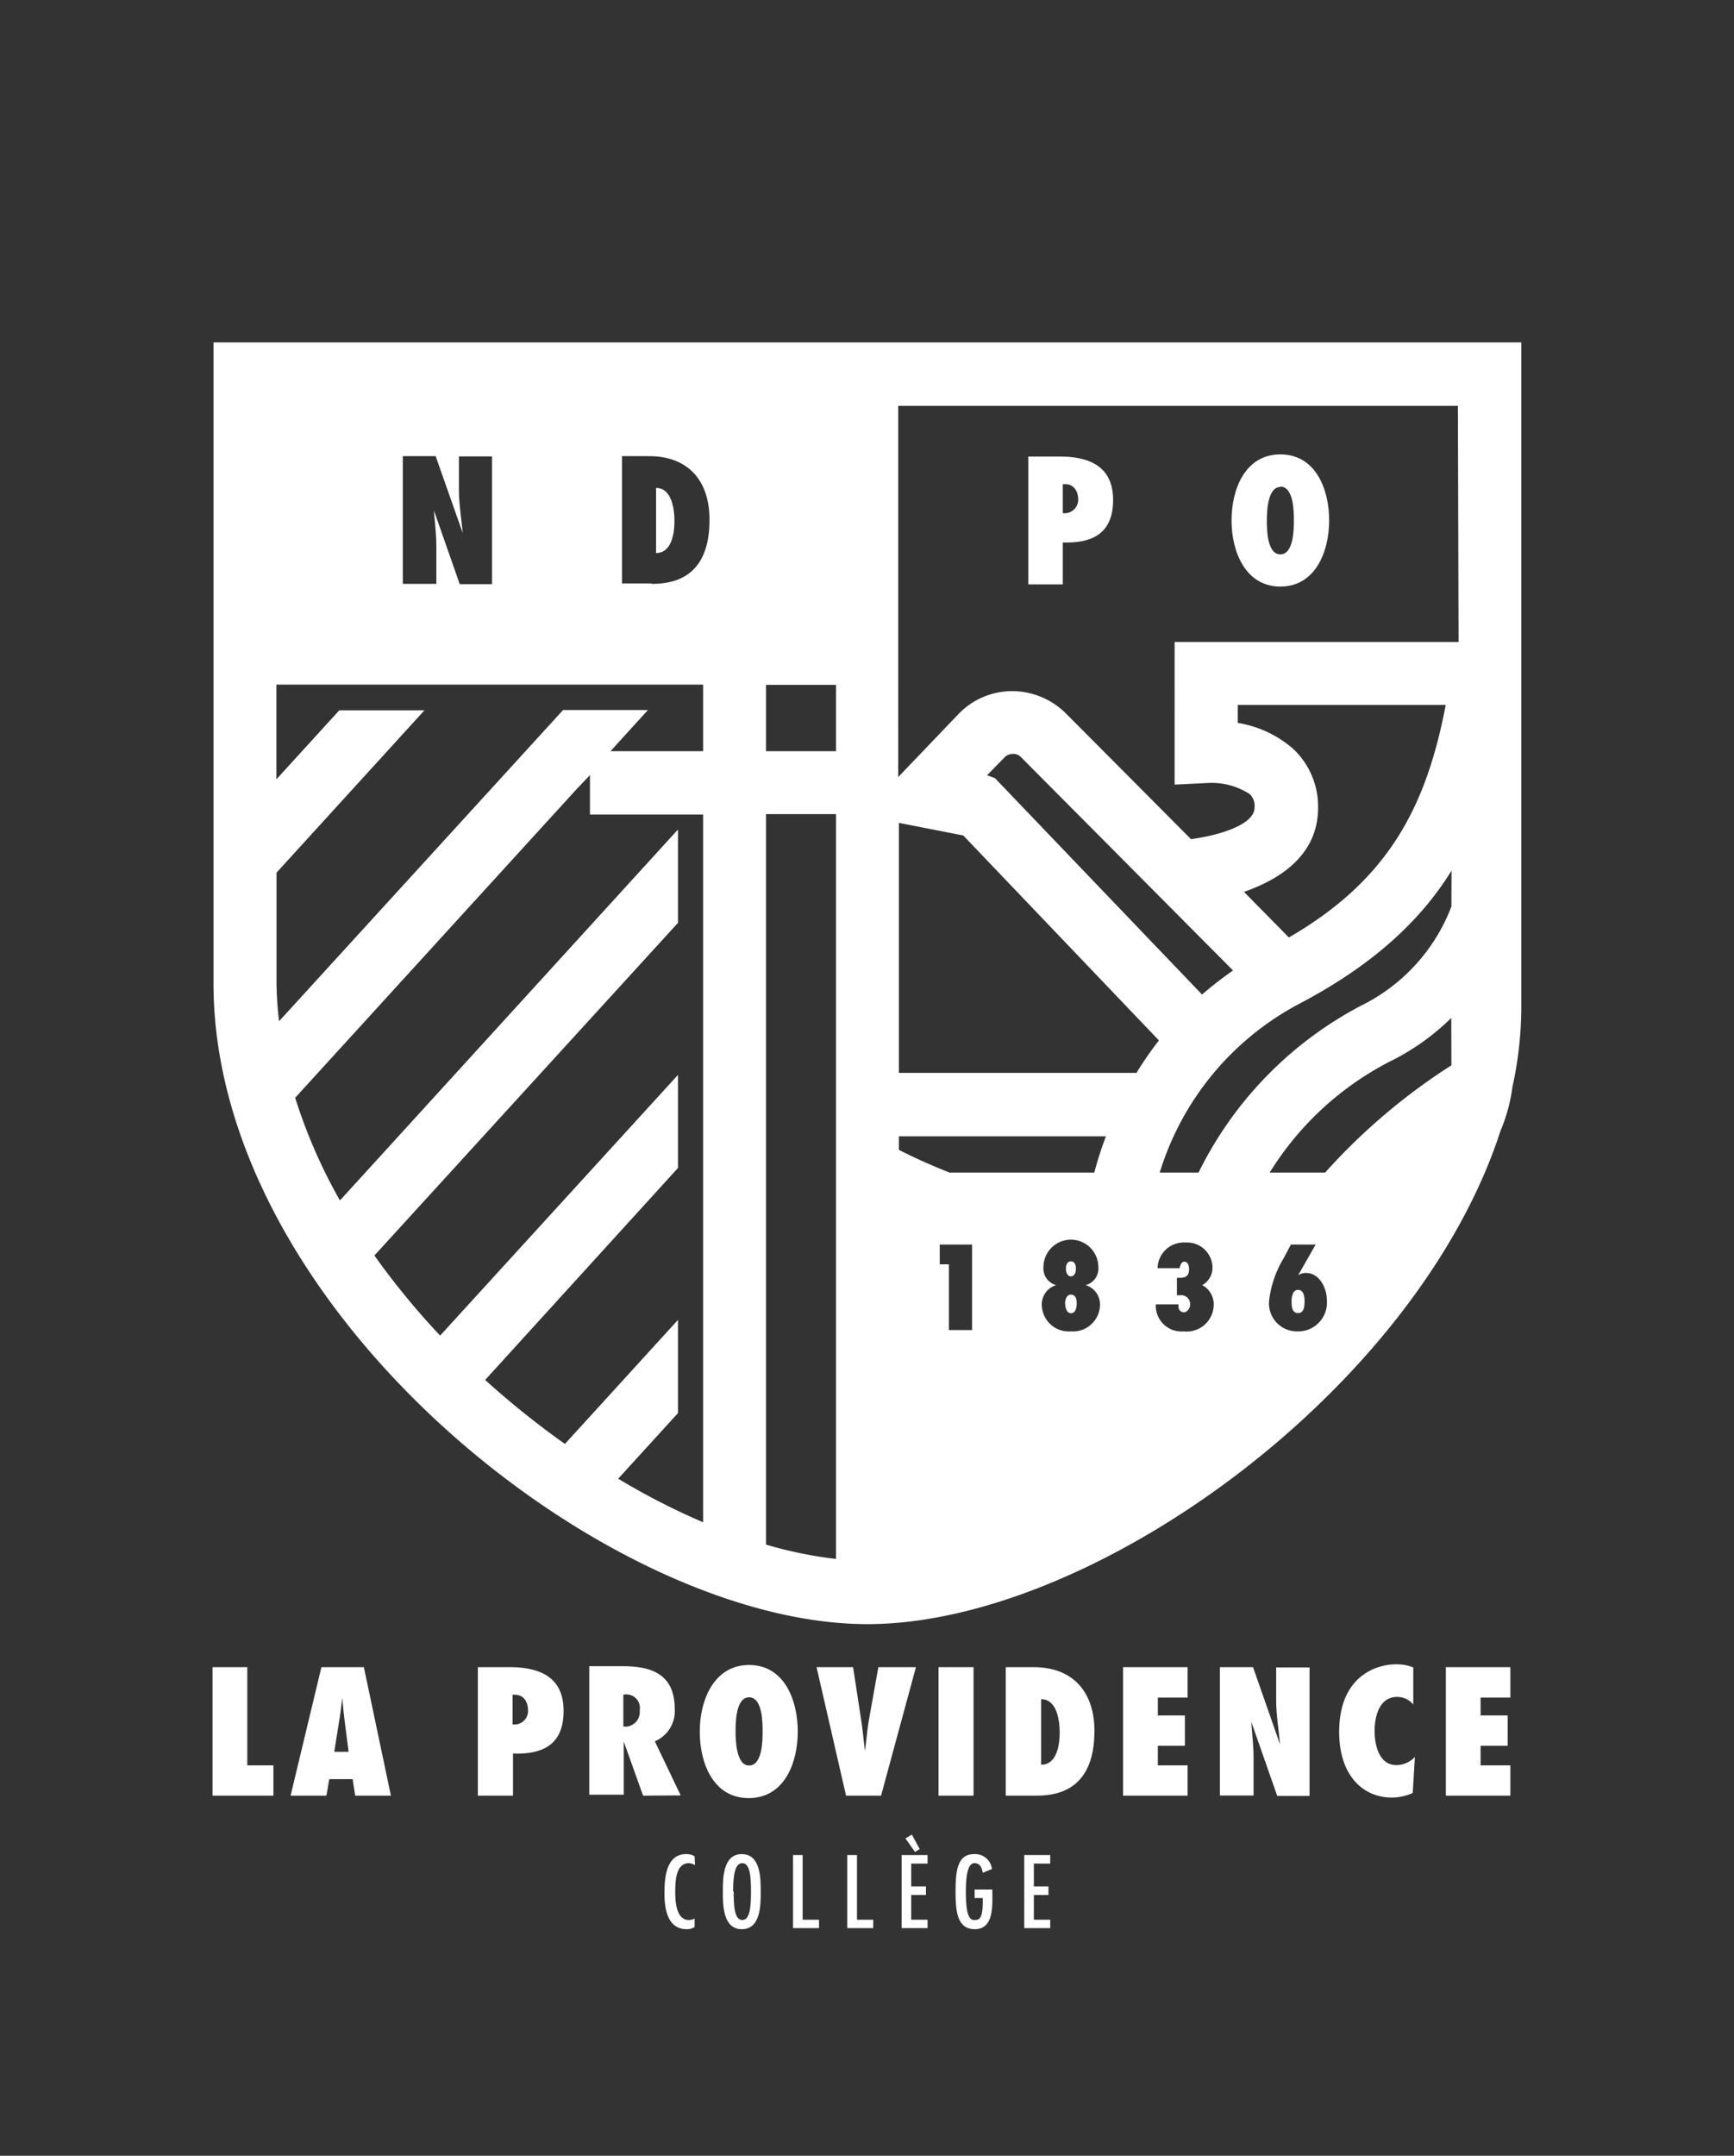 <?xml version="1.0" encoding="utf-8"?>
<svg id="Calque_1" data-name="Calque 1" xmlns="http://www.w3.org/2000/svg" viewBox="0 0 128.24 159.36"><rect x="0" y="0" width="128.24" height="159.36" fill="#333333" stroke="none"/><defs><style>.cls-1{fill:#fff;}</style></defs><path class="cls-1" d="M15.72,132.74v-9.5h2.57v7.26h1.93v2.24Z"/><path class="cls-1" d="M26.27,132.74l-.19-1.22H24.35l-.21,1.22H21.49l2.28-9.5h3.14l2,9.5Zm-.49-3.24-.28-2.2c-.08-.59-.13-1.2-.19-1.79h0c-.07.59-.13,1.2-.24,1.79l-.35,2.2Z"/><path class="cls-1" d="M35.34,132.74v-9.5h2.34c2.24,0,4,.73,4,3.23s-1.51,3.22-3.74,3.16v3.11Zm2.76-7.46-.19,0v2.19a1,1,0,0,0,1.14-1.06C39.05,125.83,38.73,125.28,38.1,125.28Z"/><path class="cls-1" d="M47.56,132.74l-1.43-4,0,0c0,.47,0,.93,0,1.4v2.53H43.58v-9.5h2.48c2.23,0,3.84.66,3.84,3.17a2.41,2.41,0,0,1-1.47,2.38l1.91,4Zm-1.25-5.1a1.09,1.09,0,0,0,1-1.21,1,1,0,0,0-1.21-1.15v2.35Z"/><path class="cls-1" d="M55.4,123.08C58,123.08,59,125.67,59,128s-1,4.92-3.63,4.92-3.62-2.6-3.62-4.92S52.8,123.08,55.4,123.08Zm0,7.43c1,0,1-1.92,1-2.52s0-2.52-1-2.52-1,1.93-1,2.52S54.43,130.51,55.4,130.51Z"/><path class="cls-1" d="M62.57,132.74l-2.18-9.5h2.7l.6,3.91c.12.77.18,1.52.28,2.29h0c.11-.77.15-1.52.29-2.29l.7-3.91h2.78l-2.58,9.5Z"/><path class="cls-1" d="M69.41,132.74v-9.5H72v9.5Z"/><path class="cls-1" d="M74.38,123.24h2.06c2.92,0,4.5,1.84,4.5,4.72,0,4.38-2.76,4.78-4.32,4.78H74.38ZM77,130.45c1.17,0,1.37-1.47,1.37-2.37s-.2-2.47-1.37-2.47Z"/><path class="cls-1" d="M83.06,123.24h4.77v2.25h-2.2v1.32h2v2.24h-2v1.45h2.2v2.24H83.06Z"/><path class="cls-1" d="M90.22,123.24h2.45l2,5.72,0,0c-.1-1.1-.29-2.18-.29-3.28v-2.42h2.47v9.5H94.46l-1.92-5.48,0,0c.06.89.17,1.77.17,2.67v2.78H90.22Z"/><path class="cls-1" d="M104.52,126a1.54,1.54,0,0,0-1.19-.56c-1.34,0-1.67,1.48-1.67,2.52s.33,2.52,1.61,2.52a1.89,1.89,0,0,0,1.37-.6l-.16,2.66a3.73,3.73,0,0,1-1.55.34c-2.1,0-3.89-1.6-3.89-4.85,0-4.26,2.92-5,4.17-5a3.38,3.38,0,0,1,1.31.23Z"/><path class="cls-1" d="M106.93,123.24h4.77v2.25h-2.2v1.32h2v2.24h-2v1.45h2.2v2.24h-4.77Z"/><path class="cls-1" d="M51.4,137.87a1.12,1.12,0,0,0-.46-.14c-1,0-1,1.47-1,2.14s.06,2.06,1,2.06a.84.84,0,0,0,.43-.11v.63a1,1,0,0,1-.58.16c-1.46,0-1.65-1.56-1.65-2.69s.14-2.86,1.6-2.86a1.14,1.14,0,0,1,.63.16Z"/><path class="cls-1" d="M56.26,139.83c0,1,0,2.78-1.4,2.78s-1.4-1.8-1.4-2.78,0-2.77,1.4-2.77S56.26,138.86,56.26,139.83Zm-2,0c0,1.15.07,2.1.64,2.1s.64-1,.64-2.1-.07-2.1-.64-2.1S54.22,138.69,54.22,139.83Z"/><path class="cls-1" d="M59.36,137.13v4.78h1.21v.62H58.65v-5.4Z"/><path class="cls-1" d="M63.38,137.13v4.78h1.2v.62H62.66v-5.4Z"/><path class="cls-1" d="M68.6,137.13v.63H67.39v1.69h1.09v.63H67.39v1.83H68.6v.62H66.68v-5.4Zm-1.16-1.51.58,1.07-.35.21-.71-1Z"/><path class="cls-1" d="M73.39,139.68v.09c0,1,.15,2.84-1.29,2.84-1.28,0-1.43-1.24-1.43-2.76s.12-2.79,1.37-2.79a1.25,1.25,0,0,1,1.32,1.1l-.68.28c-.07-.35-.17-.71-.62-.71s-.63.81-.63,2.11c0,1.88.32,2.09.63,2.09s.62,0,.62-1.33v-.29h-.6v-.63Z"/><path class="cls-1" d="M77.67,137.13v.63H76.46v1.69h1.08v.63H76.46v1.83h1.21v.62H75.75v-5.4Z"/><path class="cls-1" d="M78.6,40.1c2.22.07,3.72-.69,3.72-3.14s-1.71-3.21-3.94-3.21H76.05V43.2H78.6Zm0-4.31h.19c.63,0,.95.54.95,1.14a1,1,0,0,1-1.14,1Z"/><path class="cls-1" d="M94.69,43.36c2.59,0,3.61-2.58,3.61-4.89s-1-4.88-3.61-4.88-3.61,2.58-3.61,4.88S92.1,43.36,94.69,43.36Zm0-7.39c1,0,1,1.92,1,2.5s0,2.51-1,2.51-1-1.92-1-2.51S93.73,36,94.69,36Z"/><path class="cls-1" d="M48.52,36.07v4.81c1.16,0,1.36-1.47,1.36-2.36S49.68,36.07,48.52,36.07Z"/><path class="cls-1" d="M15.79,25.31V72.69c0,24.18,29.1,47.37,48.36,47.37,16.65,0,40.62-17.32,46.83-36.49a12.21,12.21,0,0,0,.87-3.2,27.75,27.75,0,0,0,.66-5.92V25.31Zm14,8.41h2.43l2,5.68,0,0c-.1-1.09-.28-2.17-.28-3.26v-2.4h2.45v9.44H34l-1.91-5.45,0,0c.07.9.18,1.77.18,2.66v2.77H29.79ZM52,112.53a51.18,51.18,0,0,1-6.28-3.22l4.42-4.85V97.57l-8.36,9.17a64,64,0,0,1-5.9-4.73,0,0,0,0,1,0,0L50.14,86.34V79.46L32.55,98.73a56,56,0,0,1-4.86-5.92L50.14,68.22v-6.9l-25,27.42a39.13,39.13,0,0,1-3.31-7.59l20.8-22.8,1-1.05v2.91H52Zm0-57H45.15l1.69-1.86,1.08-1.18H41.64l-21,23a25.1,25.1,0,0,1-.19-2.85V64.51l10.94-12H25.09l-4.65,5.1v-7H52Zm-3.81-12.4H46V33.72H48c2.91,0,4.47,1.83,4.47,4.68C52.49,42.76,49.74,43.16,48.19,43.16Zm13.64,72.11a30.78,30.78,0,0,1-5.18-1.06v-54h5.18Zm0-59.71H56.65v-4.9h5.18ZM71.89,98.32H70.18V93.46H69.5V92h2.39Zm7.31.1a2,2,0,0,1-2.15-1.87A1.49,1.49,0,0,1,78.11,95v0a1.27,1.27,0,0,1-.94-1.33,2,2,0,0,1,4.06,0A1.27,1.27,0,0,1,80.29,95v0a1.49,1.49,0,0,1,1.06,1.51A2,2,0,0,1,79.2,98.42Zm1.73-11.74H70.22c-1.5-.6-2.77-1.18-3.74-1.68V84H81.79C81.41,85,81.13,85.92,80.93,86.68ZM66.48,79.31V60.83l4.76.93L85.71,76.91a24.66,24.66,0,0,0-1.66,2.4Zm6.52-22L74.28,56a.88.88,0,0,1,.63-.27.79.79,0,0,1,.62.26L91.19,71.74a26.23,26.23,0,0,0-2.29,1.78l-15.32-16ZM87.54,98.42a1.9,1.9,0,0,1-2.06-2h1.67v.11c0,.34.21.48.41.48s.46-.27.46-.57a.66.66,0,0,0-.75-.69h-.23V94.46h.21c.45,0,.69-.15.69-.65,0-.21-.07-.54-.35-.54s-.34.43-.34.48v0H85.61a1.94,1.94,0,0,1,2.06-1.9,1.88,1.88,0,0,1,2,1.85,1.46,1.46,0,0,1-.76,1.3,1.6,1.6,0,0,1,.85,1.49A2,2,0,0,1,87.54,98.42Zm8.39,0a2.07,2.07,0,0,1-2.07-2.29A7.81,7.81,0,0,1,94.94,93l.53-1H97.3L96,94.28l0,0a1,1,0,0,1,.58-.18c1,0,1.55,1.12,1.55,2A2.13,2.13,0,0,1,95.93,98.42Zm11.41-19.67A45.3,45.3,0,0,0,98,86.68h-4.1a22.63,22.63,0,0,1,8.81-8.17,17.56,17.56,0,0,0,4.62-3.26Zm0-11.74a13.54,13.54,0,0,1-6.7,7.34,27.78,27.78,0,0,0-12,12.33H85.77A21.09,21.09,0,0,1,96,74.25c5.41-2.83,9-6.09,11.35-9.89ZM95.64,55.36a8.19,8.19,0,0,0-4.1-1.92V52.11h15.38C105.5,59.54,102.76,65,95.32,69.3L92,65.93c2.87-1,5.48-2.85,5.48-6.22A5.83,5.83,0,0,0,95.64,55.36Zm12.23-7.9h-21V58l2.45-.12a5.16,5.16,0,0,1,3.1.82,1.2,1.2,0,0,1,.36,1c0,1.29-2.71,2.07-4.7,2.33l-9.27-9.31a5.64,5.64,0,0,0-4-1.63,5.5,5.5,0,0,0-3.94,1.71l-4.44,4.64V30h41.39Z"/><path class="cls-1" d="M79.2,95.7c-.32,0-.43.38-.43.63s.09.75.43.75.43-.39.43-.75S79.52,95.7,79.2,95.7Z"/><path class="cls-1" d="M79.2,94.35c.3,0,.37-.34.37-.58s-.08-.53-.37-.53-.37.31-.37.53S78.9,94.35,79.2,94.35Z"/><path class="cls-1" d="M96,95.35c-.41,0-.48.52-.48.83s0,.89.48.89.48-.6.48-.91S96.42,95.35,96,95.35Z"/></svg>
